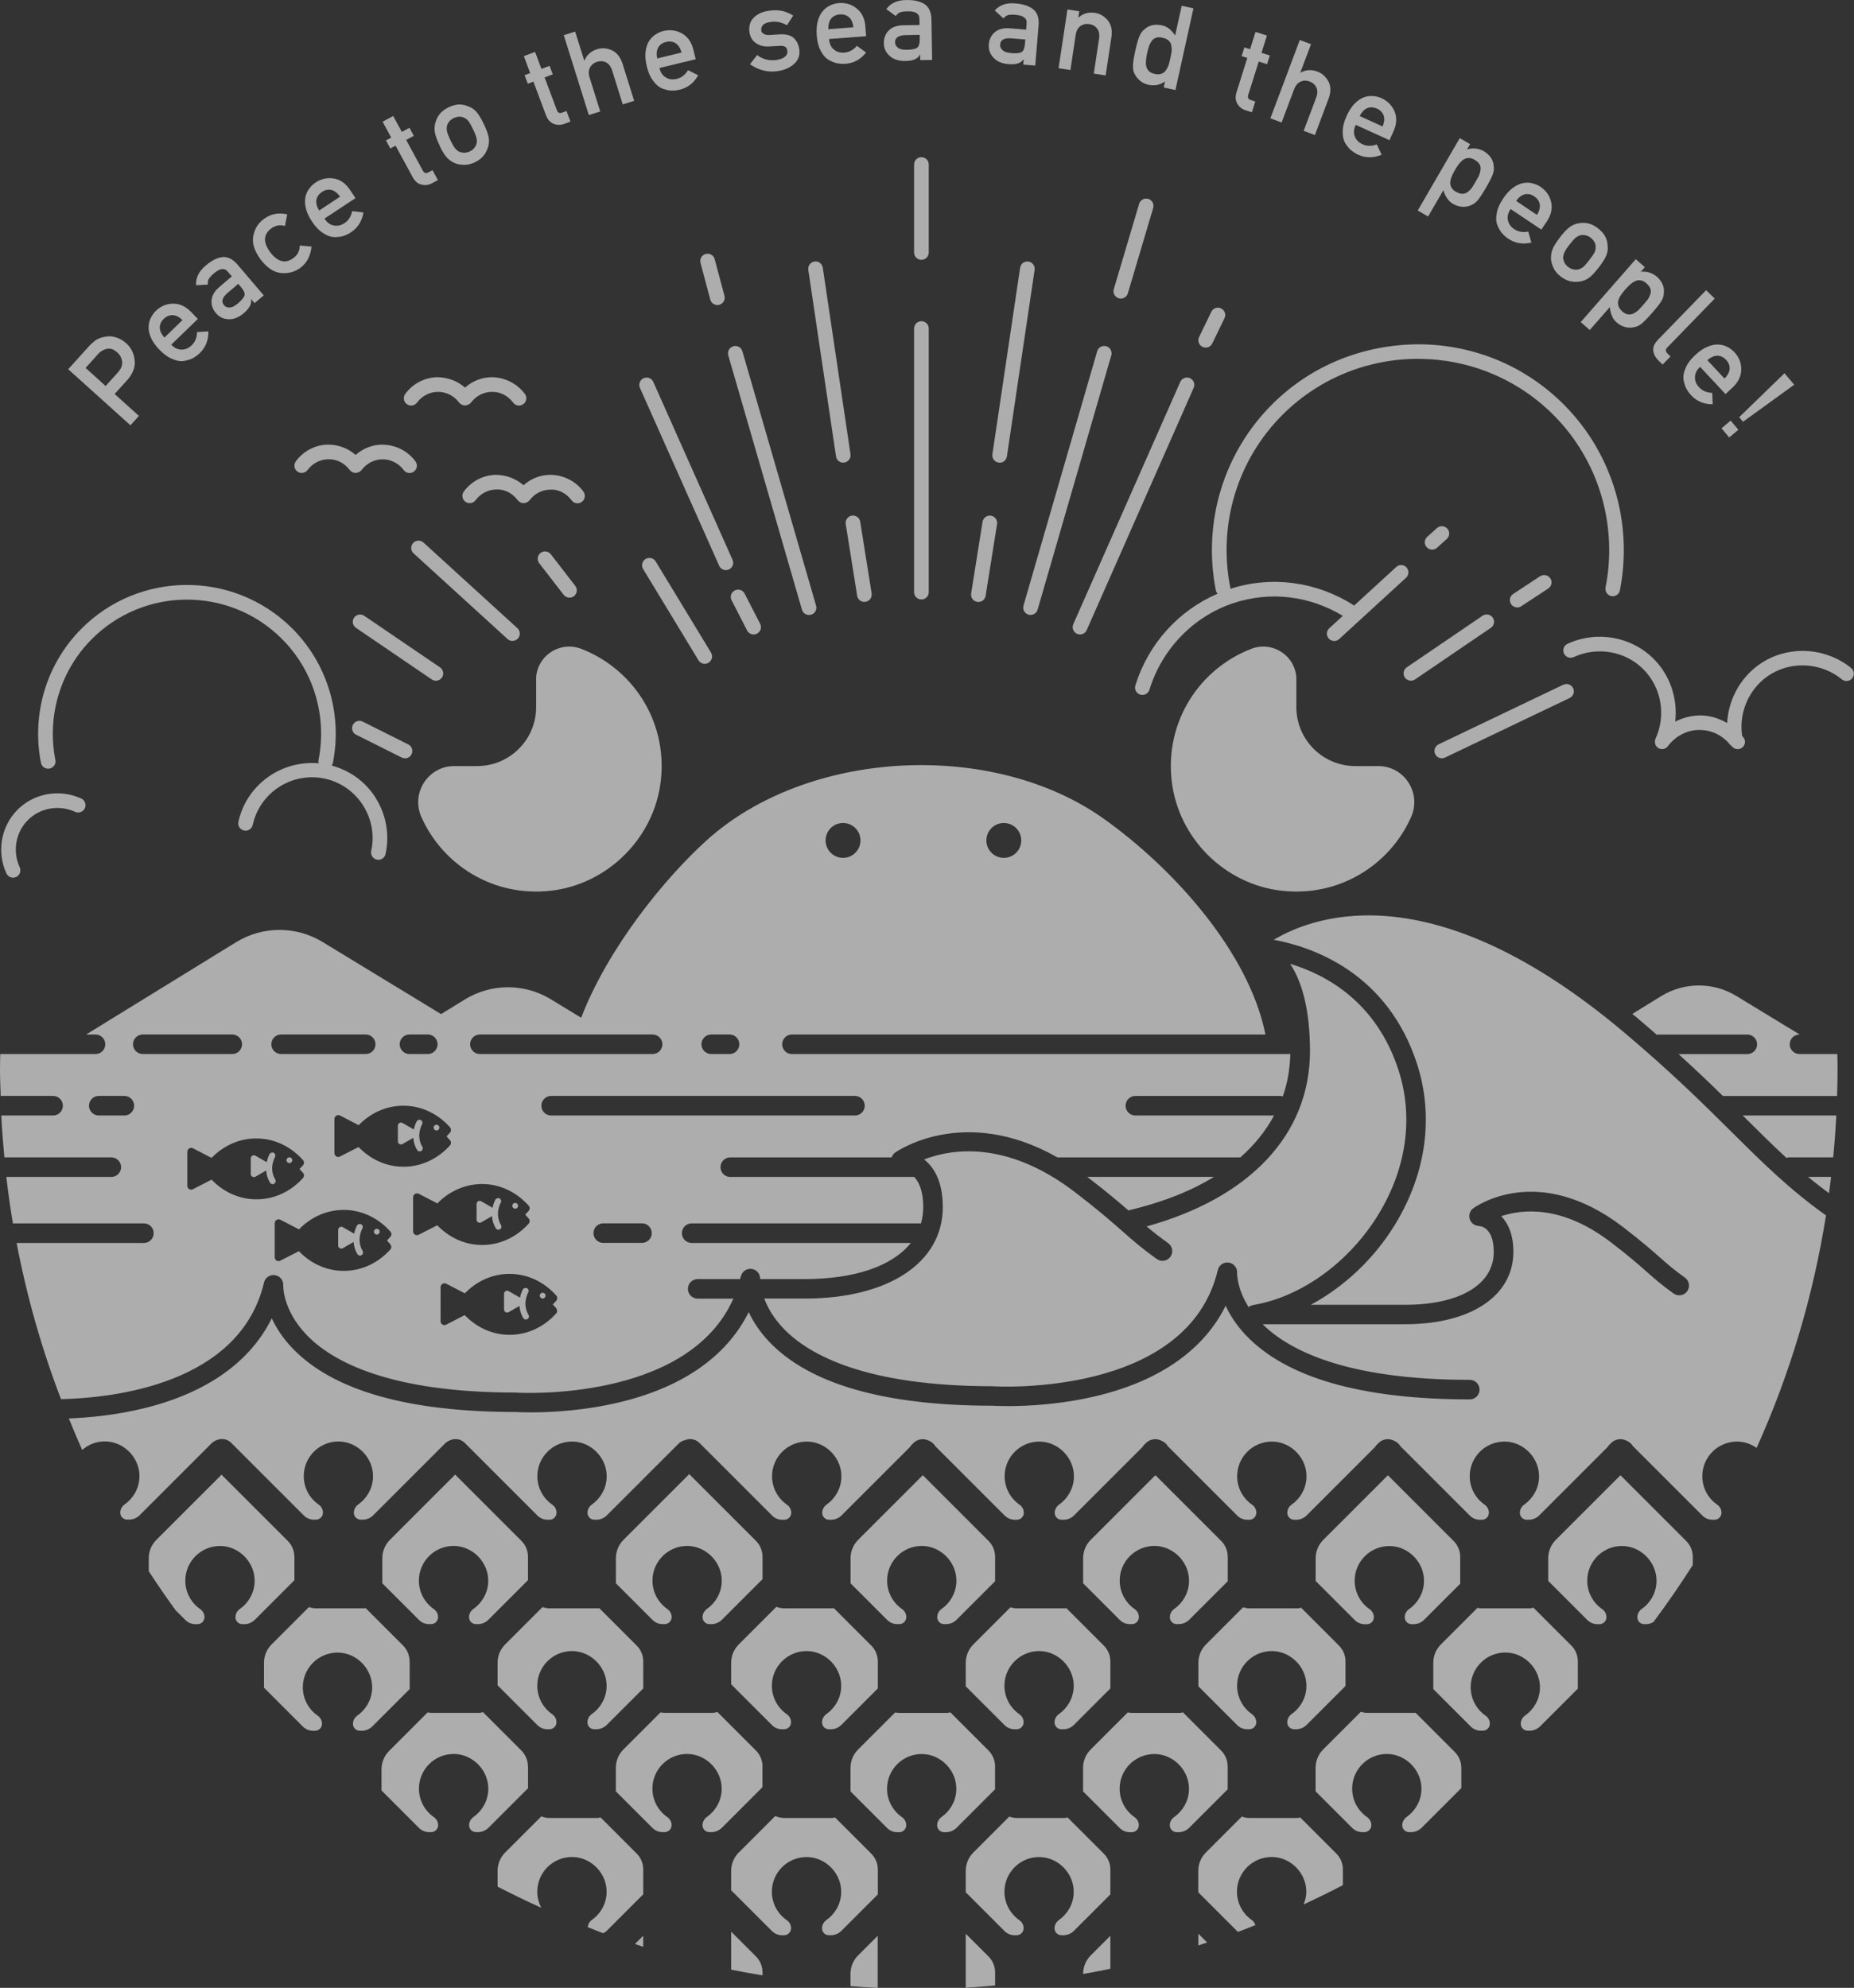 <?xml version="1.0" encoding="UTF-8"?><svg id="_レイヤー_2" xmlns="http://www.w3.org/2000/svg" viewBox="0 0 295.66 317.04"><rect x="0" y="0" width="295.66" height="317.04" fill="#333333" stroke="none"/><defs><style>.cls-1{opacity:.6;}.cls-2{fill:#fff;stroke-width:0px;}</style></defs><g id="object"><g class="cls-1"><path class="cls-2" d="M85.5,108.41v4.36c0,5.2-4.21,9.41-9.41,9.41h-3.65c-4.18,0-6.94,4.31-5.24,8.13,3.4,7.65,11.46,12.77,20.58,11.76s16.6-8.44,17.61-17.62c1.05-9.49-4.54-17.83-12.71-20.97-3.46-1.33-7.19,1.21-7.19,4.92Z"/><path class="cls-2" d="M206.73,108.41v4.36c0,5.2,4.21,9.41,9.41,9.41h3.65c4.18,0,6.94,4.31,5.24,8.13-3.4,7.65-11.46,12.77-20.58,11.76-9.18-1.01-16.6-8.44-17.61-17.62-1.05-9.49,4.54-17.83,12.71-20.97,3.46-1.33,7.19,1.21,7.19,4.92Z"/><path class="cls-2" d="M184.25,235.28l-10.31,10.31c-.78.78-1.21,1.83-1.21,2.93v4l5.84,5.84c.43.43,1,.67,1.61.67h.32c.62,0,1.12-.5,1.12-1.12,0-.51-.26-.99-.68-1.28-1.44-1-2.38-2.66-2.38-4.54,0-3.08,2.52-5.57,5.62-5.53,3.09.05,5.62,2.78,5.43,5.86-.1,1.73-1.01,3.24-2.34,4.18-.44.31-.71.79-.71,1.33,0,.61.49,1.1,1.1,1.1h.31c.62,0,1.22-.25,1.67-.69l6.15-6.15v-3.89c0-.96-.38-1.88-1.06-2.55l-10.47-10.47Z"/><path class="cls-2" d="M169.83,256.51h-7.69c-.35,0-.68-.07-1-.16l-5.92,5.92c-.78.78-1.21,1.83-1.21,2.93v3.75l6.18,6.18c.43.43,1,.67,1.61.67h.32c.62,0,1.12-.5,1.12-1.12,0-.51-.26-.99-.68-1.28-1.44-1-2.38-2.66-2.38-4.54,0-3.08,2.52-5.57,5.61-5.53,3.09.05,5.62,2.78,5.43,5.86-.1,1.73-1.01,3.24-2.34,4.18-.44.31-.71.79-.71,1.33,0,.61.49,1.1,1.1,1.1h.31c.62,0,1.22-.25,1.67-.69l5.82-5.82v-4.3c0-.96-.38-1.88-1.06-2.55l-5.96-5.96c-.08,0-.14.04-.22.04Z"/><path class="cls-2" d="M224.73,256.61c-.44.31-.71.79-.71,1.33,0,.61.49,1.1,1.1,1.1h.31c.62,0,1.22-.25,1.67-.69l5.76-5.76v-4.28c0-.96-.38-1.88-1.06-2.55l-10.47-10.47-10.31,10.31c-.78.78-1.21,1.83-1.21,2.93v3.62l6.23,6.23c.43.43,1,.67,1.61.67h.32c.62,0,1.12-.5,1.12-1.12,0-.51-.26-.99-.68-1.28-1.44-1-2.38-2.66-2.38-4.54,0-3.08,2.52-5.57,5.62-5.53,3.09.05,5.62,2.78,5.43,5.86-.1,1.73-1.01,3.24-2.34,4.18Z"/><path class="cls-2" d="M206.92,256.51h-7.69c-.35,0-.68-.07-.99-.16l-5.92,5.92c-.78.78-1.21,1.83-1.21,2.93v3.75l6.18,6.18c.43.43,1,.67,1.61.67h.32c.62,0,1.12-.5,1.12-1.12,0-.51-.26-.99-.68-1.28-1.44-1-2.38-2.66-2.38-4.54,0-3.08,2.52-5.57,5.62-5.53,3.09.05,5.62,2.78,5.43,5.86-.1,1.73-1.01,3.24-2.34,4.18-.44.31-.71.79-.71,1.33,0,.61.49,1.1,1.1,1.1h.31c.62,0,1.22-.25,1.67-.69l6.21-6.21v-3.91c0-.96-.38-1.88-1.06-2.55l-6.03-6.03c-.18.04-.35.11-.54.11Z"/><path class="cls-2" d="M95.33,256.51h-7.69c-.39,0-.77-.08-1.12-.2l-5.96,5.96c-.78.78-1.21,1.83-1.21,2.93v3.59l6.34,6.34c.43.43,1,.67,1.61.67h.32c.62,0,1.12-.5,1.12-1.12,0-.51-.26-.99-.68-1.28-1.44-1-2.38-2.66-2.38-4.54,0-3.08,2.52-5.57,5.62-5.53,3.09.05,5.62,2.78,5.43,5.86-.1,1.73-1.01,3.24-2.34,4.18-.44.31-.71.79-.71,1.33,0,.61.49,1.1,1.1,1.1h.31c.62,0,1.22-.25,1.67-.69l5.82-5.82v-4.3c0-.96-.38-1.88-1.06-2.55l-5.96-5.96c-.08,0-.14.04-.22.04Z"/><path class="cls-2" d="M72.58,235.19l-10.4,10.4c-.78.78-1.21,1.83-1.21,2.93v4l5.84,5.84c.43.43,1,.67,1.61.67h.32c.62,0,1.12-.5,1.12-1.12,0-.51-.26-.99-.68-1.28-1.44-1-2.38-2.66-2.38-4.54,0-3.08,2.52-5.57,5.62-5.53,3.09.05,5.62,2.78,5.43,5.86-.1,1.73-1.01,3.24-2.34,4.18-.44.31-.71.79-.71,1.33,0,.61.49,1.1,1.1,1.1h.31c.62,0,1.22-.25,1.67-.69l6.32-6.32v-3.73c0-.96-.38-1.88-1.06-2.55l-10.55-10.55Z"/><path class="cls-2" d="M132.74,256.51h-7.69c-.44,0-.86-.09-1.24-.24l-6,6c-.78.78-1.21,1.83-1.21,2.93v3.43l6.5,6.5c.43.43,1,.67,1.61.67h.32c.62,0,1.12-.5,1.12-1.12,0-.51-.26-.99-.68-1.28-1.44-1-2.38-2.66-2.38-4.54,0-3.08,2.52-5.57,5.62-5.53,3.09.05,5.62,2.78,5.43,5.86-.1,1.73-1.01,3.24-2.34,4.18-.44.31-.71.79-.71,1.33,0,.61.49,1.1,1.1,1.1h.31c.62,0,1.22-.25,1.67-.69l5.82-5.82v-4.3c0-.96-.38-1.88-1.06-2.55l-5.96-5.96c-.08,0-.14.04-.22.04Z"/><path class="cls-2" d="M147.16,235.28l-10.31,10.31c-.78.78-1.21,1.83-1.21,2.93v4l5.84,5.84c.43.43,1,.67,1.61.67h.32c.62,0,1.12-.5,1.12-1.12,0-.51-.26-.99-.68-1.28-1.44-1-2.38-2.66-2.38-4.54,0-3.08,2.52-5.57,5.61-5.53,3.09.05,5.62,2.78,5.43,5.86-.1,1.73-1.01,3.24-2.34,4.18-.44.31-.71.79-.71,1.33,0,.61.49,1.1,1.1,1.1h.31c.63,0,1.22-.25,1.67-.69l6.15-6.15v-3.89c0-.96-.38-1.88-1.06-2.55l-10.47-10.47Z"/><path class="cls-2" d="M109.91,235.11l-10.48,10.48c-.78.78-1.21,1.83-1.21,2.93v4l5.84,5.84c.43.43,1,.67,1.61.67h.32c.62,0,1.12-.5,1.12-1.12,0-.51-.26-.99-.68-1.28-1.44-1-2.38-2.66-2.38-4.54,0-3.08,2.52-5.57,5.61-5.53,3.09.05,5.62,2.78,5.43,5.86-.1,1.73-1.01,3.24-2.34,4.18-.44.31-.71.79-.71,1.33,0,.61.49,1.1,1.1,1.1h.31c.62,0,1.22-.25,1.67-.69l6.48-6.48v-3.57c0-.96-.38-1.88-1.06-2.55l-10.63-10.63Z"/><path class="cls-2" d="M128.32,207.1h-6.44c.51,1.38,1.42,3.07,3.1,4.82,4.03,4.18,13.09,9.17,33.35,9.17.02,0,.03.01.05.01.02,0,.03,0,.05,0,.31.03,30.93,1.82,35.78-18.55.19-.79.94-1.3,1.74-1.18.8.12,1.38.82,1.33,1.63,0,.12-.03,2.51,1.84,5.47,0,0,0,0,0,0,.08-.06.15-.11.24-.16.09-.05.19-.08.3-.11.06-.02.11-.05.17-.06,7.69-1.28,15.37-6.85,20.03-14.52,4.46-7.34,5.58-15.49,3.16-22.95-3.52-10.85-11.48-15.2-17.28-16.95,1.66,2.5,3,6.48,3.15,12.73,0,.04.02.08.02.12,0,.03-.02.06-.02.1,0,.31.02.6.02.92,0,13.49-9.77,23.51-26.06,28.01.97.82,2,1.64,3.44,2.67.7.5.86,1.47.36,2.17-.5.7-1.47.86-2.17.36-2.47-1.76-3.87-3-5.5-4.44-1.71-1.51-3.66-3.23-7.47-6.16-11.03-8.47-19.88-6.93-24.14-5.28,1.54,1.21,2.98,3.44,2.98,7.6,0,8.86-8.65,14.59-22.04,14.59Z"/><path class="cls-2" d="M293,168.11h-6.03c-.86,0-1.56-.7-1.56-1.56s.7-1.56,1.56-1.56h.02l-10.09-6.14c-3.69-2.25-8.33-2.23-12,.03l-4.59,2.83c.21.18.42.33.64.52,1.15.97,2.23,1.9,3.27,2.81.06,0,.12-.04.19-.04h14.24c.86,0,1.56.7,1.56,1.56s-.7,1.56-1.56,1.56h-10.97c2.66,2.41,4.98,4.62,7.08,6.68h18.2c.04-1.36.08-2.73.08-4.1,0-.86-.02-1.72-.04-2.58Z"/><path class="cls-2" d="M65.32,264.98c0-.96-.38-1.88-1.06-2.55l-5.96-5.96c-.08,0-.14.04-.22.04h-7.69c-.39,0-.77-.08-1.12-.2l-5.96,5.96c-.78.78-1.21,1.83-1.21,2.93v3.97l6.2,6.2c.43.43,1,.67,1.61.67h.32c.62,0,1.12-.5,1.12-1.12,0-.51-.26-.99-.68-1.28-1.44-1-2.38-2.66-2.38-4.54,0-3.08,2.52-5.57,5.62-5.53,3.09.05,5.62,2.78,5.43,5.86-.1,1.73-1.01,3.24-2.34,4.18-.44.31-.71.79-.71,1.33,0,.61.49,1.1,1.1,1.1h.31c.62,0,1.22-.25,1.67-.69l5.96-5.96v-4.41Z"/><path class="cls-2" d="M291.67,190.31c.12-.87.24-1.74.34-2.61h-3.67c1.05.88,2.17,1.74,3.33,2.61Z"/><path class="cls-2" d="M278.39,178.38c2.29,2.28,4.37,4.33,6.49,6.29.13-.04.26-.08.4-.08h7.06c.22-2.21.38-4.44.5-6.68h-14.92c.16.16.32.32.47.47Z"/><path class="cls-2" d="M46.94,248.3c0-.96-.38-1.88-1.06-2.55l-10.55-10.55-10.4,10.4c-.78.78-1.21,1.83-1.21,2.93v2.06c1.38,2.12,2.81,4.2,4.29,6.23l1.55,1.55c.43.43,1,.67,1.61.67h.32c.62,0,1.12-.5,1.12-1.12,0-.51-.26-.99-.68-1.28-1.44-1-2.38-2.66-2.38-4.54,0-3.08,2.52-5.57,5.62-5.53,3.09.05,5.62,2.78,5.43,5.86-.1,1.73-1.01,3.24-2.34,4.18-.44.31-.71.79-.71,1.33,0,.61.49,1.1,1.1,1.1h.31c.62,0,1.22-.25,1.67-.69l6.32-6.32v-3.73Z"/><path class="cls-2" d="M42.1,204.55c.19-.79.94-1.29,1.74-1.18.8.12,1.38.82,1.33,1.63,0,.15-.1,3.93,3.75,7.93,4.03,4.18,13.09,9.17,33.35,9.17.02,0,.03.01.05.01.02,0,.03,0,.05,0,.3.02,27.23,1.6,34.58-14.99h-5.69c-.86,0-1.56-.7-1.56-1.56s.7-1.56,1.56-1.56h6.76c.04-.15.09-.29.13-.44.19-.79.94-1.3,1.74-1.18.8.12,1.37.82,1.33,1.62h7.09c8.08,0,14.04-2.11,16.94-5.76h-34.95c-.86,0-1.56-.7-1.56-1.56s.7-1.56,1.56-1.56h36.57c.23-.82.36-1.69.36-2.6,0-2.59-.68-4-1.44-4.81h-29.33c-.86,0-1.56-.7-1.56-1.56s.7-1.56,1.56-1.56h25.73c.1-.3.29-.57.56-.77.12-.08,10.9-7.73,25.88.77h29.17c2.26-1.98,4.05-4.23,5.38-6.68h-22.12c-.86,0-1.56-.7-1.56-1.56s.7-1.56,1.56-1.56h23.16c.12,0,.23.04.35.07.75-2.11,1.14-4.37,1.2-6.75h-79.48c-.86,0-1.56-.7-1.56-1.56s.7-1.56,1.56-1.56h75.51c-2.6-13.01-14.51-26.39-25.77-34.4-17.74-12.63-47.2-11.12-63.3,3.4-6.72,6.06-15.75,17.16-20.05,28.33l-4.84-2.95c-4.21-2.56-9.5-2.55-13.7.03l-3.8,2.34-18.89-11.5c-4.24-2.58-9.57-2.57-13.8.03l-23.91,14.72h1.49c.86,0,1.56.7,1.56,1.56s-.7,1.56-1.56,1.56H.04c-.02.86-.04,1.71-.04,2.58,0,1.38.07,2.73.11,4.1h8.36c.86,0,1.56.7,1.56,1.56s-.7,1.56-1.56,1.56H.2c.11,2.24.29,4.46.5,6.68h17.05c.86,0,1.56.7,1.56,1.56s-.7,1.56-1.56,1.56H1.01c.29,2.49.63,4.96,1.05,7.41h20.89c.86,0,1.56.7,1.56,1.56s-.7,1.56-1.56,1.56H2.65c1.64,8.59,4.01,16.92,7.08,24.91,8.17-.18,28.49-2.31,32.37-18.58ZM160.08,131.26c1.53,0,2.78,1.24,2.78,2.78s-1.24,2.78-2.78,2.78-2.78-1.24-2.78-2.78,1.24-2.78,2.78-2.78ZM134.44,131.26c1.53,0,2.78,1.24,2.78,2.78s-1.24,2.78-2.78,2.78-2.78-1.24-2.78-2.78,1.24-2.78,2.78-2.78ZM62.24,198.46c.21.24.21.6,0,.83-1.99,2.2-4.62,3.4-7.41,3.4h-.03c-2.67,0-5.19-1.12-7.14-3.14l-2.96,1.52c-.19.1-.42.09-.6-.02-.18-.11-.29-.31-.29-.53v-5.43c0-.22.12-.42.3-.53.18-.11.41-.12.61-.02l2.96,1.53c1.95-2,4.46-3.1,7.12-3.1h.03c2.8,0,5.44,1.23,7.43,3.45.21.24.21.6,0,.83l-.55.6.55.6ZM88.69,208.66c.21.24.21.6,0,.83-1.99,2.2-4.62,3.4-7.41,3.4h-.03c-2.67,0-5.19-1.12-7.14-3.14l-2.96,1.52c-.19.1-.42.09-.6-.02-.18-.11-.29-.31-.29-.53v-5.43c0-.22.12-.42.3-.53.18-.11.41-.12.61-.02l2.96,1.53c1.95-2,4.46-3.1,7.12-3.1h.03c2.8,0,5.44,1.23,7.43,3.45.21.24.21.6,0,.83l-.55.6.55.6ZM102.38,198.23h-6.18c-.86,0-1.56-.7-1.56-1.56s.7-1.56,1.56-1.56h6.18c.86,0,1.56.7,1.56,1.56s-.7,1.56-1.56,1.56ZM113.42,164.99h2.92c.86,0,1.56.7,1.56,1.56s-.7,1.56-1.56,1.56h-2.92c-.86,0-1.56-.7-1.56-1.56s.7-1.56,1.56-1.56ZM136.34,174.79c.86,0,1.56.7,1.56,1.56s-.7,1.56-1.56,1.56h-48.45c-.86,0-1.56-.7-1.56-1.56s.7-1.56,1.56-1.56h48.45ZM76.53,164.99h27.54c.86,0,1.56.7,1.56,1.56s-.7,1.56-1.56,1.56h-27.54c-.86,0-1.56-.7-1.56-1.56s.7-1.56,1.56-1.56ZM76.88,188.84c2.8,0,5.44,1.23,7.43,3.45.21.24.21.6,0,.83l-.55.6.55.61c.21.23.21.59,0,.83-1.99,2.2-4.62,3.4-7.41,3.4h-.03c-2.67,0-5.19-1.12-7.14-3.14l-2.96,1.51c-.19.1-.42.09-.6-.02-.18-.11-.3-.31-.29-.53v-5.43c0-.22.12-.42.3-.53.18-.11.41-.12.61-.02l2.96,1.53c1.96-2.01,4.45-3.07,7.15-3.1ZM71.76,179.81c.21.24.21.6,0,.83l-.55.6.55.61c.21.23.21.59,0,.83-1.99,2.2-4.62,3.4-7.41,3.4h-.03c-2.67,0-5.19-1.12-7.14-3.14l-2.96,1.51c-.19.1-.42.09-.6-.02-.18-.11-.29-.31-.29-.53v-5.43c0-.22.12-.42.3-.53.19-.11.42-.12.61-.02l2.96,1.53c1.95-2,4.46-3.1,7.12-3.1h.03c2.8,0,5.44,1.23,7.43,3.45ZM65.3,164.99h2.92c.86,0,1.56.7,1.56,1.56s-.7,1.56-1.56,1.56h-2.92c-.86,0-1.56-.7-1.56-1.56s.7-1.56,1.56-1.56ZM44.83,164.99h13.49c.86,0,1.56.7,1.56,1.56s-.7,1.56-1.56,1.56h-13.49c-.86,0-1.56-.7-1.56-1.56s.7-1.56,1.56-1.56ZM19.83,177.91h-4.08c-.86,0-1.56-.7-1.56-1.56s.7-1.56,1.56-1.56h4.08c.86,0,1.56.7,1.56,1.56s-.7,1.56-1.56,1.56ZM22.77,168.11c-.86,0-1.56-.7-1.56-1.56s.7-1.56,1.56-1.56h14.27c.86,0,1.56.7,1.56,1.56s-.7,1.56-1.56,1.56h-14.27ZM30.76,189.67c-.19.1-.42.09-.6-.02-.18-.11-.29-.31-.29-.53v-5.43c0-.22.12-.42.3-.53.18-.11.41-.12.61-.02l2.96,1.53c1.95-2,4.46-3.1,7.12-3.1h.03c2.8,0,5.44,1.23,7.43,3.45.21.24.21.6,0,.83l-.55.6.55.6c.21.24.21.6,0,.83-1.99,2.2-4.62,3.4-7.41,3.4h-.03c-2.67,0-5.19-1.12-7.14-3.14l-2.96,1.52Z"/><path class="cls-2" d="M193.62,187.7h-20.24s.02.02.03.02c3.1,2.38,5.03,4.02,6.54,5.33,5.26-1.25,9.89-3.03,13.66-5.36Z"/><path class="cls-2" d="M172.72,314.8v.03c1.45-.26,2.91-.52,4.35-.83v-5.26l-3.13,3.13c-.78.78-1.21,1.83-1.21,2.93Z"/><path class="cls-2" d="M191.1,310.28c.47-.15.93-.32,1.4-.47l-1.4-1.4v1.88Z"/><path class="cls-2" d="M276.19,180.59c-4.48-4.45-9.56-9.5-17.25-15.98-29.95-25.22-48.83-18.87-55.81-14.73,6.31,1.18,18.15,5.31,22.85,19.81,2.7,8.34,1.47,17.41-3.46,25.53-3.35,5.52-8.16,10.01-13.48,12.88h15.05c8.71,0,14.12-3.23,14.12-8.42,0-3.84-1.99-4.13-2.39-4.15-.66-.03-1.25-.47-1.44-1.1s.02-1.32.55-1.71c.42-.31,10.36-7.41,23.92,3,2.99,2.3,4.58,3.7,5.86,4.83,1.23,1.09,2.21,1.95,3.99,3.22.7.5.86,1.47.36,2.17-.5.7-1.47.86-2.17.36-1.91-1.36-2.99-2.32-4.24-3.42-1.31-1.16-2.79-2.47-5.7-4.7-7.85-6.03-14.19-5.34-17.55-4.21,1.09,1.11,1.94,2.9,1.94,5.69,0,7.01-6.77,11.54-17.24,11.54h-22.75c4.17,4.12,13.26,8.87,33.04,8.87.86,0,1.56.7,1.56,1.56s-.7,1.56-1.56,1.56c-17.25,0-29.27-3.45-35.71-10.24-1.54-1.63-2.56-3.25-3.22-4.7-3.42,6.9-10.23,11.78-20,14.25-5.98,1.51-11.6,1.76-14.71,1.76-1.44,0-2.33-.05-2.49-.06-17.21-.01-29.2-3.45-35.63-10.24-1.54-1.63-2.56-3.25-3.23-4.7-3.42,6.9-10.23,11.78-20,14.24-5.98,1.51-11.6,1.76-14.71,1.76-1.44,0-2.33-.05-2.49-.06-17.21-.01-29.2-3.45-35.63-10.24-1.54-1.63-2.56-3.25-3.23-4.7-3.42,6.9-10.23,11.78-20,14.25-4.69,1.19-9.15,1.59-12.36,1.72.69,1.68,1.38,3.37,2.13,5.02.99-.86,2.27-1.38,3.69-1.36,3.09.05,5.62,2.78,5.43,5.86-.1,1.73-1.01,3.24-2.34,4.18-.44.31-.71.79-.71,1.33,0,.61.49,1.1,1.1,1.1h.31c.62,0,1.22-.25,1.67-.69l11.47-11.47c.23-.23.5-.39.79-.5.78-.35,1.71-.22,2.35.42l11.58,11.58c.43.43,1,.67,1.61.67h.32c.62,0,1.12-.5,1.12-1.12,0-.51-.26-.99-.68-1.28-1.44-1-2.38-2.66-2.38-4.54,0-3.08,2.52-5.57,5.61-5.53,3.09.05,5.62,2.78,5.43,5.86-.1,1.73-1.01,3.24-2.34,4.18-.44.31-.71.79-.71,1.33,0,.61.49,1.1,1.1,1.1h.31c.62,0,1.22-.25,1.67-.69l11.47-11.47c.23-.23.5-.39.79-.5.78-.35,1.71-.22,2.35.42l11.58,11.58c.43.43,1,.67,1.61.67h.32c.62,0,1.12-.5,1.12-1.12,0-.51-.26-.99-.68-1.28-1.44-1-2.38-2.66-2.38-4.54,0-3.08,2.52-5.57,5.62-5.53,3.09.05,5.62,2.78,5.43,5.86-.1,1.73-1.01,3.24-2.34,4.18-.44.31-.71.79-.71,1.33,0,.61.49,1.1,1.1,1.1h.31c.62,0,1.22-.25,1.67-.69l11.47-11.47c.29-.29.65-.45,1.02-.54.76-.31,1.67-.16,2.29.46l11.58,11.58c.43.43,1,.67,1.61.67h.32c.62,0,1.12-.5,1.12-1.12,0-.51-.26-.99-.68-1.28-1.44-1-2.38-2.66-2.38-4.54,0-3.08,2.52-5.57,5.62-5.53,3.09.05,5.62,2.78,5.43,5.86-.1,1.73-1.01,3.24-2.34,4.18-.44.31-.71.79-.71,1.33,0,.61.49,1.1,1.1,1.1h.31c.62,0,1.22-.25,1.67-.69l10.92-10.92c.06-.08.09-.17.16-.24l.39-.39c.64-.64,1.58-.77,2.35-.42.29.11.56.27.79.5l.16.16c.07.07.1.17.16.24l11.09,11.09c.43.43,1,.67,1.61.67h.32c.62,0,1.12-.5,1.12-1.12,0-.51-.26-.99-.68-1.28-1.44-1-2.38-2.66-2.38-4.54,0-3.08,2.52-5.57,5.61-5.53,3.09.05,5.62,2.78,5.43,5.86-.1,1.73-1.01,3.24-2.34,4.18-.44.31-.71.79-.71,1.33,0,.61.49,1.1,1.1,1.1h.31c.62,0,1.22-.25,1.67-.69l10.92-10.92c.06-.08.09-.17.16-.24l.39-.39c.64-.64,1.58-.77,2.35-.42.29.11.56.27.79.5l.16.16c.07.07.1.17.16.24l11.09,11.09c.43.43,1,.67,1.61.67h.32c.62,0,1.12-.5,1.12-1.12,0-.51-.26-.99-.68-1.28-1.44-1-2.38-2.66-2.38-4.54,0-3.08,2.52-5.57,5.62-5.53,3.09.05,5.62,2.78,5.43,5.86-.1,1.73-1.01,3.24-2.34,4.18-.44.31-.71.79-.71,1.33,0,.61.49,1.1,1.1,1.1h.31c.62,0,1.22-.25,1.67-.69l10.92-10.92c.06-.08.09-.17.16-.24l.39-.39c.64-.64,1.58-.77,2.35-.42.29.11.56.27.79.5l.16.16c.07.07.1.17.16.24l11.09,11.09c.43.43,1,.67,1.61.67h.32c.62,0,1.12-.5,1.12-1.12,0-.51-.26-.99-.68-1.28-1.44-1-2.38-2.66-2.38-4.54,0-3.08,2.52-5.57,5.62-5.53,3.09.05,5.62,2.78,5.43,5.86-.1,1.73-1.01,3.24-2.34,4.18-.44.31-.71.79-.71,1.33,0,.61.49,1.1,1.1,1.1h.31c.62,0,1.22-.25,1.67-.69l10.92-10.92c.06-.08.09-.17.16-.24l.39-.39c.64-.64,1.58-.77,2.35-.42.29.11.56.27.79.5l.16.16c.07.07.1.17.16.24l11.09,11.09c.43.43,1,.67,1.61.67h.32c.62,0,1.12-.5,1.12-1.12,0-.51-.26-.99-.68-1.28-1.44-1-2.38-2.66-2.38-4.54,0-3.08,2.52-5.57,5.62-5.53,1.12.02,2.17.4,3.04,1.01,5.25-11.63,9-24.08,11.07-37.09-.02-.01-.04-.01-.05-.02-5.84-4.17-10.05-8.35-14.92-13.19Z"/><path class="cls-2" d="M170.26,289.86c-.14.02-.28.09-.43.09h-7.69c-.42,0-.82-.09-1.19-.22l-5.73,5.73c-.78.78-1.21,1.83-1.21,2.93v3.41l6.18,6.18c.43.43,1,.67,1.61.67h.32c.62,0,1.12-.5,1.12-1.12,0-.51-.26-.99-.68-1.28-1.44-1-2.38-2.66-2.38-4.54,0-3.08,2.52-5.57,5.61-5.53,3.09.05,5.62,2.78,5.43,5.86-.1,1.73-1.01,3.24-2.34,4.18-.44.31-.71.79-.71,1.33,0,.61.49,1.1,1.1,1.1h.31c.62,0,1.22-.25,1.67-.69l5.82-5.82v-3.96c0-.96-.38-1.88-1.06-2.55l-5.75-5.75Z"/><path class="cls-2" d="M258.42,235.28l-10.31,10.31c-.78.78-1.21,1.83-1.21,2.93v3.62l6.23,6.23c.43.43,1,.67,1.61.67h.32c.62,0,1.12-.5,1.12-1.12,0-.51-.26-.99-.68-1.28-1.44-1-2.38-2.66-2.38-4.54,0-3.08,2.52-5.57,5.61-5.53,3.09.05,5.62,2.78,5.43,5.86-.1,1.73-1.01,3.24-2.34,4.18-.44.31-.71.79-.71,1.33,0,.61.49,1.1,1.1,1.1h.31c.42,0,.81-.15,1.16-.35,2.21-2.94,4.28-5.98,6.27-9.08v-1.3c0-.96-.38-1.88-1.06-2.55l-10.47-10.47Z"/><path class="cls-2" d="M195.78,281.74c0-.96-.38-1.88-1.06-2.56l-6.08-6.08c-.14.02-.27.09-.43.09h-7.69c-.23,0-.46-.02-.68-.07l-5.91,5.91c-.78.78-1.21,1.83-1.21,2.93v3.75l5.84,5.84c.43.43,1,.67,1.61.67h.32c.62,0,1.12-.5,1.12-1.12,0-.51-.26-.99-.68-1.28-1.44-1-2.38-2.66-2.38-4.54,0-3.08,2.52-5.57,5.62-5.53,3.09.05,5.62,2.78,5.43,5.86-.1,1.73-1.01,3.24-2.34,4.18-.44.31-.71.79-.71,1.33,0,.61.49,1.1,1.1,1.1h.31c.62,0,1.22-.25,1.67-.69l6.15-6.15v-3.64Z"/><path class="cls-2" d="M244.54,256.4c-.18.04-.35.11-.54.11h-7.69c-.24,0-.47-.02-.7-.07l-5.83,5.83c-.78.78-1.21,1.83-1.21,2.93v4.19l5.97,5.97c.43.43,1,.67,1.61.67h.32c.62,0,1.12-.5,1.12-1.12,0-.51-.26-.99-.68-1.28-1.44-1-2.38-2.66-2.38-4.54,0-3.08,2.52-5.57,5.61-5.53,3.09.05,5.62,2.78,5.43,5.86-.1,1.73-1.01,3.24-2.34,4.18-.44.31-.71.79-.71,1.33,0,.61.49,1.1,1.1,1.1h.31c.62,0,1.22-.25,1.67-.69l6.02-6.02v-4.34c0-.96-.38-1.88-1.06-2.55l-6.03-6.03Z"/><path class="cls-2" d="M207.34,289.86c-.14.02-.28.09-.43.09h-7.69c-.42,0-.82-.09-1.19-.22l-5.73,5.73c-.78.78-1.21,1.83-1.21,2.93v3.41l6.18,6.18c.06.06.13.08.19.13.92-.34,1.82-.72,2.74-1.08-.11-.31-.28-.6-.56-.79-1.44-1-2.38-2.66-2.38-4.54,0-3.08,2.52-5.57,5.62-5.53,3.09.05,5.62,2.78,5.43,5.86-.04.61-.2,1.17-.42,1.71,2.12-.98,4.2-2,6.26-3.08v-2.5c0-.96-.38-1.88-1.06-2.55l-5.75-5.75Z"/><path class="cls-2" d="M84.19,281.74c0-.96-.38-1.88-1.06-2.56l-6.11-6.11c-.19.04-.36.11-.56.11h-7.69c-.2,0-.39-.03-.58-.06l-6.14,6.14c-.78.78-1.21,1.83-1.21,2.93v3.37l5.98,5.98c.43.43,1,.67,1.61.67h.32c.62,0,1.12-.5,1.12-1.12,0-.51-.26-.99-.68-1.28-1.44-1-2.38-2.66-2.38-4.54,0-3.08,2.52-5.57,5.62-5.53,3.09.05,5.62,2.78,5.43,5.86-.1,1.73-1.01,3.24-2.34,4.18-.44.31-.71.79-.71,1.33,0,.61.49,1.1,1.1,1.1h.31c.62,0,1.22-.25,1.67-.69l6.32-6.32v-3.47Z"/><path class="cls-2" d="M225.74,273.17s-.04.01-.06.01h-7.69c-.34,0-.66-.06-.98-.16l-6,6c-.78.78-1.21,1.83-1.21,2.93v3.75l5.84,5.84c.43.43,1,.67,1.61.67h.32c.62,0,1.12-.5,1.12-1.12,0-.51-.26-.99-.68-1.28-1.44-1-2.38-2.66-2.38-4.54,0-3.08,2.52-5.57,5.61-5.53,3.09.05,5.62,2.78,5.43,5.86-.1,1.73-1.01,3.24-2.34,4.18-.44.31-.71.79-.71,1.33,0,.61.49,1.1,1.1,1.1h.31c.62,0,1.22-.25,1.67-.69l6.34-6.34v-3.21c0-.96-.38-1.88-1.06-2.56l-6.25-6.25Z"/><path class="cls-2" d="M133.17,289.86c-.15.02-.28.09-.43.09h-7.69c-.51,0-.99-.12-1.42-.31l-5.82,5.82c-.78.78-1.21,1.83-1.21,2.93v3.09l6.5,6.5c.43.43,1,.67,1.61.67h.32c.62,0,1.12-.5,1.12-1.12,0-.51-.26-.99-.68-1.28-1.44-1-2.38-2.66-2.38-4.54,0-3.08,2.52-5.57,5.62-5.53,3.09.05,5.62,2.78,5.43,5.86-.1,1.73-1.01,3.24-2.34,4.18-.44.31-.71.79-.71,1.33,0,.61.49,1.1,1.1,1.1h.31c.62,0,1.22-.25,1.67-.69l5.82-5.82v-3.96c0-.96-.38-1.88-1.06-2.55l-5.75-5.75Z"/><path class="cls-2" d="M116.6,308.08v6.06c1.65.34,3.33.63,5,.91v-.48c0-.96-.38-1.88-1.06-2.55l-3.94-3.94Z"/><path class="cls-2" d="M121.6,281.74c0-.96-.38-1.88-1.06-2.56l-6.14-6.14c-.23.06-.45.14-.7.14h-7.69c-.23,0-.46-.02-.68-.07l-5.91,5.91c-.78.78-1.21,1.83-1.21,2.93v3.75l5.84,5.84c.43.43,1,.67,1.61.67h.32c.62,0,1.12-.5,1.12-1.12,0-.51-.26-.99-.68-1.28-1.44-1-2.38-2.66-2.38-4.54,0-3.08,2.52-5.57,5.61-5.53,3.09.05,5.62,2.78,5.43,5.86-.1,1.73-1.01,3.24-2.34,4.18-.44.31-.71.79-.71,1.33,0,.61.49,1.1,1.1,1.1h.31c.62,0,1.22-.25,1.67-.69l6.48-6.48v-3.31Z"/><path class="cls-2" d="M95.76,289.86c-.15.02-.28.09-.43.09h-7.69c-.46,0-.91-.09-1.31-.26l-5.77,5.77c-.78.78-1.21,1.83-1.21,2.93v2.51c2.29,1.18,4.61,2.31,6.97,3.37-.41-.77-.64-1.64-.64-2.57,0-3.08,2.52-5.57,5.62-5.53,3.09.05,5.62,2.78,5.43,5.86-.1,1.73-1.01,3.24-2.34,4.18-.39.27-.61.69-.67,1.15.82.32,1.63.66,2.46.97.2-.11.41-.22.58-.39l5.82-5.82v-3.96c0-.96-.38-1.88-1.06-2.55l-5.75-5.75Z"/><path class="cls-2" d="M154.01,308.41v8.61c1.57-.08,3.12-.23,4.68-.35v-2.09c0-.96-.38-1.88-1.06-2.55l-3.62-3.62Z"/><path class="cls-2" d="M102.57,310.49v-1.75l-1.31,1.31c.44.14.87.3,1.31.44Z"/><path class="cls-2" d="M135.63,314.8v1.97c1.44.11,2.89.22,4.34.28v-8.31l-3.13,3.13c-.78.78-1.21,1.83-1.21,2.93Z"/><path class="cls-2" d="M158.69,281.74c0-.96-.38-1.88-1.06-2.56l-6.08-6.08c-.14.02-.27.09-.43.09h-7.69c-.23,0-.46-.02-.68-.07l-5.91,5.91c-.78.78-1.21,1.83-1.21,2.93v3.75l5.84,5.84c.43.43,1,.67,1.61.67h.32c.62,0,1.12-.5,1.12-1.12,0-.51-.26-.99-.68-1.28-1.44-1-2.38-2.66-2.38-4.54,0-3.08,2.52-5.57,5.61-5.53,3.09.05,5.62,2.78,5.43,5.86-.1,1.73-1.01,3.24-2.34,4.18-.44.31-.71.79-.71,1.33,0,.61.49,1.1,1.1,1.1h.31c.63,0,1.22-.25,1.67-.69l6.15-6.15v-3.64Z"/><path class="cls-2" d="M84.24,206.14c.13-.23.05-.53-.18-.67-.23-.13-.53-.05-.67.18-.03.04-.31.56-.47,1.31l-1.8-1.04c-.15-.09-.34-.09-.49,0-.15.09-.25.25-.25.42v2.51c0,.18.09.34.25.42.08.04.16.07.25.07s.17-.02.25-.07l1.71-.99c.04.61.2,1.26.6,1.93.09.15.25.24.42.24.09,0,.17-.02.25-.07.23-.14.31-.44.17-.67-1.05-1.77-.08-3.51-.04-3.58Z"/><path class="cls-2" d="M46.15,185.5c.26,0,.46-.21.46-.46s-.21-.46-.46-.46-.46.21-.46.46.21.46.46.46Z"/><path class="cls-2" d="M57.79,195.94c.13-.23.05-.53-.18-.67-.23-.13-.53-.05-.67.18-.03.04-.31.56-.47,1.31l-1.8-1.04c-.15-.09-.34-.09-.49,0-.15.09-.25.25-.25.42v2.51c0,.18.09.34.25.42.08.04.16.07.25.07s.17-.02.25-.07l1.71-.99c.04.61.2,1.26.6,1.93.09.15.25.24.42.24.09,0,.17-.02.25-.07.23-.14.31-.44.17-.67-1.05-1.77-.08-3.51-.04-3.58Z"/><path class="cls-2" d="M86.54,206.18c-.26,0-.46.21-.46.46s.21.46.46.46.46-.21.46-.46-.21-.46-.46-.46Z"/><path class="cls-2" d="M60.09,195.98c-.26,0-.46.21-.46.46s.21.46.46.46.46-.21.46-.46-.21-.46-.46-.46Z"/><path class="cls-2" d="M76.25,194.95c.08.04.16.07.25.07s.17-.02.25-.07l1.71-.99c.04.61.2,1.26.6,1.93.09.15.25.24.42.24.09,0,.17-.02.25-.07.23-.14.31-.44.17-.67-1.05-1.77-.08-3.51-.04-3.58.13-.23.05-.53-.18-.67-.23-.13-.53-.05-.67.18-.03.04-.31.56-.47,1.31l-1.8-1.04c-.15-.09-.34-.09-.49,0-.15.09-.25.25-.25.42v2.51c0,.18.09.34.25.42Z"/><path class="cls-2" d="M69.61,180.3c.26,0,.46-.21.46-.46s-.21-.46-.46-.46-.46.21-.46.46.21.46.46.46Z"/><path class="cls-2" d="M63.7,179.11c-.15.09-.25.25-.25.42v2.51c0,.18.09.34.25.42.08.04.16.07.25.07s.17-.02.25-.07l1.71-.99c.04.61.2,1.26.6,1.93.09.15.25.24.42.24.09,0,.17-.02.25-.07.23-.14.31-.44.17-.67-1.05-1.77-.08-3.51-.04-3.58.13-.23.05-.53-.18-.67-.23-.13-.53-.05-.67.18-.03.04-.31.56-.47,1.31l-1.8-1.04c-.15-.09-.34-.09-.49,0Z"/><path class="cls-2" d="M43.05,188.62c.09.15.25.24.42.24.09,0,.17-.02.25-.07.23-.14.31-.44.17-.67-1.05-1.77-.08-3.51-.04-3.58.13-.23.05-.53-.18-.67-.23-.13-.53-.05-.67.18-.03.04-.31.56-.47,1.31l-1.8-1.04c-.15-.09-.34-.09-.49,0-.15.09-.25.25-.25.42v2.51c0,.18.09.34.25.42.08.04.16.07.25.07s.17-.02.25-.07l1.71-.99c.04.61.2,1.26.6,1.93Z"/><path class="cls-2" d="M82.16,192.77c.26,0,.46-.21.46-.46s-.21-.46-.46-.46-.46.21-.46.46.21.46.46.46Z"/><path class="cls-2" d="M10.88,58.89l3.24-3.59c.35-.39.73-.73,1.12-1.03.42-.28.95-.47,1.58-.57.5-.11,1.05-.08,1.64.1.58.16,1.15.48,1.69.97.74.66,1.17,1.52,1.31,2.58.16,1.1-.22,2.17-1.12,3.21l-2.06,2.28,3.87,3.49-1.35,1.5-9.91-8.93ZM16.85,61.56l2-2.22c.49-.57.7-1.14.62-1.72-.09-.56-.33-1.02-.73-1.38-.33-.3-.66-.5-.98-.59-.31-.07-.61-.06-.91.04-.47.13-.89.41-1.25.82l-1.95,2.17,3.2,2.89Z"/><path class="cls-2" d="M27.31,54.97c.53.55,1.09.81,1.68.79.57,0,1.1-.22,1.58-.69.56-.54.84-1.24.85-2.11l1.81-.11c.02,1.42-.44,2.58-1.39,3.48-.36.35-.76.63-1.21.86-.23.11-.47.19-.72.25-.25.08-.51.13-.78.16-.54.03-1.11-.1-1.73-.38-.62-.25-1.27-.72-1.95-1.42-.65-.67-1.11-1.32-1.37-1.93-.27-.62-.4-1.19-.38-1.71.01-.53.13-1.02.35-1.46.22-.44.49-.82.81-1.13.79-.75,1.7-1.13,2.72-1.14,1.04-.02,2.01.42,2.88,1.31l1.09,1.13-4.26,4.12ZM29.1,51.05c-.53-.51-1.06-.78-1.59-.79-.51,0-.98.19-1.39.59-.41.4-.63.85-.64,1.37,0,.52.25,1.06.74,1.62l2.88-2.79Z"/><path class="cls-2" d="M40.05,47.69l-.03.02c.07.36.02.72-.16,1.08-.18.36-.51.75-1,1.17-.82.68-1.62,1-2.41.95-.81-.02-1.48-.34-2.02-.98-.52-.61-.75-1.28-.69-2.02.05-.75.46-1.46,1.22-2.12l2.01-1.71-.65-.76c-.53-.64-1.29-.53-2.27.34-.36.31-.62.59-.76.84-.14.27-.19.57-.14.89l-1.88.1c-.06-1.19.45-2.24,1.54-3.14.9-.78,1.78-1.23,2.62-1.34.85-.1,1.66.29,2.42,1.16l4.21,4.94-1.46,1.24-.55-.64ZM37.99,45.27l-1.74,1.48c-.83.74-1,1.38-.51,1.94.21.25.5.36.86.35.37.01.8-.19,1.28-.6.62-.51.99-.95,1.11-1.31.1-.35-.09-.79-.55-1.34l-.45-.52Z"/><path class="cls-2" d="M49.67,39.32c-.05.63-.2,1.23-.47,1.81-.26.59-.68,1.11-1.27,1.56-.9.67-1.91.96-3.05.86-1.16-.08-2.26-.8-3.31-2.15-1.02-1.39-1.41-2.66-1.17-3.81.22-1.12.78-2.01,1.69-2.68.6-.43,1.21-.7,1.83-.8.63-.1,1.26-.07,1.89.08l-.37,1.85c-.77-.22-1.48-.1-2.14.36-1.31.96-1.38,2.24-.19,3.85,1.21,1.57,2.46,1.86,3.74.86.64-.49.95-1.14.95-1.95l1.88.16Z"/><path class="cls-2" d="M51.75,34.88c.42.64.92,1,1.51,1.09.56.11,1.12-.02,1.68-.38.65-.43,1.05-1.07,1.22-1.92l1.8.22c-.24,1.4-.91,2.46-2.01,3.17-.42.28-.86.48-1.34.62-.24.06-.49.1-.76.12-.26.03-.53.04-.8,0-.53-.07-1.08-.31-1.63-.7-.57-.36-1.12-.94-1.66-1.76-.52-.78-.85-1.5-.99-2.15-.15-.66-.17-1.25-.06-1.76.11-.52.32-.98.62-1.37.3-.39.63-.71,1.01-.96.91-.59,1.88-.8,2.89-.63,1.03.17,1.89.78,2.59,1.82l.87,1.31-4.94,3.26ZM54.23,31.36c-.43-.6-.9-.96-1.42-1.07-.5-.1-.99,0-1.47.33-.48.32-.77.73-.88,1.23-.09.51.05,1.09.43,1.73l3.34-2.21Z"/><path class="cls-2" d="M61.02,19.41l1.68-.91,1.38,2.54,1.22-.66.69,1.28-1.22.66,2.64,4.86c.22.43.53.53.93.3l.63-.34.86,1.58-.88.48c-.59.32-1.17.4-1.75.24-.58-.14-1.04-.54-1.4-1.2l-2.72-5.01-.84.45-.69-1.28.84-.45-1.38-2.54Z"/><path class="cls-2" d="M70.1,23.19c-.43-.9-.69-1.63-.77-2.19-.07-.55-.03-1.06.14-1.54.1-.4.31-.81.62-1.24.32-.42.8-.78,1.45-1.11.68-.31,1.28-.46,1.8-.45.52.03.96.13,1.32.31.5.16.93.45,1.3.85.37.42.77,1.08,1.2,1.98.43.9.69,1.62.78,2.16.08.54.04,1.07-.14,1.58-.05.18-.13.37-.23.57-.08.21-.21.41-.38.62-.31.44-.79.82-1.47,1.16-.66.3-1.26.43-1.79.4-.53-.01-.97-.1-1.34-.25-.49-.19-.92-.49-1.3-.89-.38-.4-.78-1.05-1.21-1.96ZM75.45,20.65c-.29-.61-.53-1.04-.72-1.3-.18-.24-.41-.43-.68-.55-.22-.13-.48-.19-.78-.19-.29,0-.59.07-.91.22-.29.14-.53.33-.73.56-.18.22-.3.47-.36.73-.05.28-.05.56.02.86.07.31.25.77.53,1.37.28.59.53,1.01.72,1.26.2.25.43.45.68.59.23.09.49.15.79.16.31,0,.6-.06.9-.2.31-.15.56-.34.74-.58.19-.24.3-.48.35-.7.07-.3.06-.6-.02-.91-.08-.3-.25-.74-.53-1.33Z"/><path class="cls-2" d="M83.54,8.95l1.79-.67,1.01,2.71,1.3-.49.51,1.36-1.3.49,1.94,5.18c.16.46.45.6.88.42l.67-.25.63,1.69-.93.35c-.63.23-1.22.23-1.76,0-.55-.22-.96-.68-1.22-1.38l-2-5.34-.89.33-.51-1.36.89-.33-1.01-2.71Z"/><path class="cls-2" d="M89.9,5.61l1.82-.57,1.45,4.63h.03c.37-.91,1.05-1.52,2.02-1.82.75-.24,1.52-.19,2.31.15.78.34,1.35,1.03,1.71,2.05l1.89,6.03-1.82.57-1.69-5.4c-.2-.64-.52-1.06-.96-1.29-.44-.23-.92-.27-1.44-.1-.52.16-.9.47-1.13.91-.24.44-.26.98-.06,1.61l1.69,5.4-1.82.57-3.99-12.73Z"/><path class="cls-2" d="M105.16,10.84c.18.74.53,1.25,1.05,1.53.49.29,1.06.36,1.71.21.75-.18,1.35-.64,1.8-1.39l1.62.82c-.7,1.24-1.69,2-2.96,2.3-.49.12-.98.16-1.47.13-.25-.02-.5-.07-.75-.15-.26-.06-.51-.14-.75-.26-.47-.25-.91-.65-1.3-1.21-.41-.53-.73-1.27-.96-2.21-.22-.91-.29-1.7-.2-2.36.08-.67.26-1.23.54-1.67.28-.45.63-.81,1.05-1.08.41-.27.84-.46,1.28-.56,1.06-.24,2.03-.11,2.93.39.91.51,1.52,1.38,1.82,2.59l.37,1.53-5.75,1.39ZM108.69,8.37c-.2-.71-.52-1.21-.97-1.49-.44-.26-.94-.33-1.5-.19s-.97.42-1.24.86c-.26.45-.32,1.04-.18,1.77l3.9-.94Z"/><path class="cls-2" d="M123.88,9.55c.54-.08.97-.24,1.29-.5.32-.26.45-.58.39-.96-.05-.34-.18-.56-.41-.66-.23-.11-.52-.14-.87-.11l-1.69.09c-.8.04-1.48-.14-2.04-.53-.57-.38-.92-.96-1.04-1.77-.12-.97.12-1.74.72-2.32.58-.58,1.38-.93,2.38-1.07.44-.06.83-.09,1.18-.08.35.01.69.05,1.01.12.61.15,1.18.4,1.69.73l-.98,1.53c-.4-.21-.81-.37-1.24-.48-.42-.1-.89-.11-1.41-.03-.59.08-.99.25-1.2.49-.22.25-.3.54-.26.87.02.21.14.38.36.51.21.15.54.22,1.01.2l1.58-.1c.99-.06,1.74.13,2.24.59.48.45.77,1.07.88,1.84.12.91-.16,1.67-.82,2.27-.65.61-1.54,1-2.67,1.17-1.53.22-2.99-.15-4.38-1.1l1.14-1.48c.88.7,1.93.96,3.14.79Z"/><path class="cls-2" d="M132.21,6.23c.06.76.32,1.32.79,1.68.44.37.99.53,1.65.48.77-.06,1.44-.42,2-1.08l1.47,1.07c-.89,1.11-1.99,1.71-3.29,1.79-.5.04-.99,0-1.48-.11-.24-.06-.48-.15-.72-.27-.25-.1-.48-.22-.7-.38-.43-.32-.79-.79-1.09-1.4-.32-.59-.52-1.37-.59-2.34-.07-.94-.01-1.72.18-2.36.19-.65.45-1.17.8-1.57.35-.4.75-.7,1.21-.9.45-.2.9-.32,1.35-.35,1.08-.07,2.03.21,2.83.86.82.65,1.28,1.6,1.38,2.85l.12,1.57-5.9.45ZM136.09,4.35c-.08-.73-.32-1.28-.72-1.62-.39-.33-.88-.47-1.45-.43-.57.04-1.03.26-1.36.65-.33.4-.48.98-.47,1.71l4-.31Z"/><path class="cls-2" d="M146.72,8.74h-.04c-.17.33-.44.57-.81.73-.36.16-.87.25-1.51.26-1.06,0-1.88-.26-2.47-.8-.61-.53-.93-1.21-.94-2.04-.01-.8.24-1.47.76-2,.52-.55,1.28-.83,2.29-.86l2.64-.04-.02-1c0-.83-.66-1.23-1.97-1.18-.48,0-.85.06-1.12.16-.29.12-.51.32-.67.6l-1.52-1.12c.71-.96,1.77-1.44,3.19-1.44,1.2-.03,2.15.18,2.88.63.72.46,1.1,1.28,1.13,2.43l.11,6.49-1.91.03v-.84ZM146.66,5.56l-2.29.04c-1.11.04-1.65.43-1.63,1.17,0,.32.15.6.44.82.28.25.74.36,1.37.35.8,0,1.36-.1,1.69-.31.29-.21.44-.67.43-1.38v-.69Z"/><path class="cls-2" d="M163.24,9.48h-.04c-.2.3-.5.52-.88.64-.38.13-.89.16-1.53.11-1.06-.1-1.85-.45-2.37-1.05-.56-.58-.8-1.29-.73-2.13.07-.8.38-1.43.95-1.91.57-.49,1.36-.7,2.37-.63l2.63.22.08-.99c.08-.83-.53-1.29-1.84-1.38-.47-.04-.85-.02-1.13.05-.29.09-.54.27-.72.53l-1.4-1.27c.8-.89,1.91-1.26,3.32-1.12,1.19.09,2.12.39,2.8.92.67.53.96,1.38.88,2.53l-.54,6.46-1.91-.16.07-.84ZM163.51,6.3l-2.28-.19c-1.11-.07-1.69.26-1.74,1-.03.32.09.61.36.86.25.27.69.43,1.33.49.8.08,1.37.03,1.71-.14.32-.18.5-.62.56-1.33l.06-.68Z"/><path class="cls-2" d="M170.22,1.51l1.89.29-.15.99h.04c.73-.64,1.6-.89,2.61-.74.78.12,1.45.5,2.01,1.15.55.65.77,1.52.64,2.59l-.94,6.24-1.89-.29.84-5.59c.1-.66,0-1.18-.3-1.58-.29-.4-.71-.64-1.25-.73-.54-.08-1.02.03-1.42.32-.41.29-.66.76-.76,1.42l-.84,5.59-1.89-.29,1.42-9.39Z"/><path class="cls-2" d="M185.79,12.98c-.77.56-1.65.75-2.64.55-.56-.14-1.01-.36-1.36-.67-.37-.31-.66-.67-.86-1.09-.19-.35-.27-.78-.25-1.3,0-.5.13-1.3.37-2.39.25-1.11.47-1.9.68-2.34.19-.46.44-.8.76-1.04.7-.67,1.61-.89,2.75-.67.48.1.9.3,1.26.59.33.29.63.64.9,1.04l1.05-4.74,1.87.41-2.87,13.03-1.87-.41.21-.97ZM185.41,6.02c-.44-.1-.79-.1-1.06,0-.29.1-.53.28-.71.54-.17.26-.32.54-.42.86-.11.34-.21.7-.29,1.07-.08.35-.13.7-.17,1.04-.04.36-.04.69.02,1,.06.29.2.56.42.79.2.22.51.38.96.47.44.1.81.09,1.1-.04.29-.12.52-.3.68-.56.18-.25.33-.55.45-.88.09-.34.17-.67.24-1,.08-.36.15-.7.21-1.03.03-.34.02-.66-.04-.96-.03-.3-.16-.57-.38-.8-.22-.23-.55-.39-.99-.49Z"/><path class="cls-2" d="M200.22,5.09l1.82.58-.87,2.76,1.33.42-.44,1.39-1.33-.42-1.66,5.28c-.16.46-.01.75.43.87l.68.22-.54,1.72-.95-.3c-.64-.2-1.1-.57-1.38-1.09-.3-.51-.34-1.12-.11-1.84l1.71-5.44-.91-.29.44-1.39.91.29.87-2.76Z"/><path class="cls-2" d="M207.28,6.38l1.79.67-1.71,4.54h.03c.85-.47,1.76-.53,2.71-.17.74.28,1.31.79,1.73,1.54.41.75.43,1.64.08,2.67l-2.22,5.91-1.79-.67,1.99-5.29c.23-.62.25-1.16.04-1.61-.2-.45-.56-.78-1.07-.97-.51-.19-1-.19-1.45.02-.46.2-.8.61-1.04,1.23l-1.99,5.29-1.79-.67,4.69-12.49Z"/><path class="cls-2" d="M216.19,19.94c-.32.69-.35,1.31-.12,1.85.21.54.61.94,1.22,1.22.7.32,1.46.33,2.27.02l.77,1.65c-1.31.54-2.56.54-3.75-.01-.45-.21-.87-.48-1.24-.81-.18-.17-.35-.36-.5-.58-.17-.2-.31-.43-.43-.67-.22-.49-.31-1.07-.28-1.76,0-.67.21-1.45.61-2.34.39-.86.82-1.52,1.29-1.99.48-.48.96-.81,1.45-.99.5-.18.99-.25,1.49-.21.49.04.94.16,1.35.34.98.46,1.67,1.16,2.07,2.11.4.96.35,2.02-.16,3.16l-.65,1.43-5.39-2.45ZM220.49,20.16c.28-.68.33-1.27.15-1.77-.19-.48-.54-.84-1.06-1.07s-1.02-.27-1.51-.09c-.48.2-.9.62-1.23,1.28l3.65,1.66Z"/><path class="cls-2" d="M232.79,22.03l1.65.96-.5.85c.9-.29,1.8-.2,2.68.27.99.61,1.52,1.4,1.58,2.36.08.39.03.82-.13,1.29-.16.46-.53,1.19-1.11,2.19-.56.97-1.01,1.64-1.33,2.02-.33.37-.69.63-1.07.77-.41.19-.86.26-1.34.24-.48-.02-.97-.17-1.49-.45-.42-.25-.74-.56-.97-.93-.26-.38-.46-.8-.58-1.27l-2.44,4.2-1.65-.96,6.7-11.54ZM232.2,30.59c.39.23.74.33,1.05.32.32-.02.59-.12.82-.3.25-.19.48-.42.69-.7.18-.29.36-.59.54-.9.19-.33.37-.65.54-.97.14-.33.23-.65.26-.95.05-.3,0-.59-.14-.87-.15-.26-.42-.51-.81-.74-.37-.21-.71-.31-1.01-.28-.32.02-.6.13-.85.31-.24.19-.47.42-.67.69-.21.29-.41.59-.59.9-.17.29-.32.59-.46.9-.15.32-.24.64-.29.95-.04.31.01.61.15.89.13.28.37.53.74.75Z"/><path class="cls-2" d="M240.9,33.34c-.42.63-.57,1.24-.42,1.81.12.56.45,1.03,1,1.4.64.43,1.39.56,2.24.39l.49,1.75c-1.38.32-2.62.11-3.7-.63-.42-.28-.78-.61-1.09-1-.15-.2-.29-.42-.4-.65-.13-.23-.24-.47-.32-.73-.14-.52-.13-1.11.01-1.78.11-.66.44-1.39.98-2.21.52-.78,1.06-1.36,1.6-1.75.55-.39,1.08-.64,1.6-.74.52-.1,1.02-.09,1.5.04.48.12.9.31,1.28.56.9.61,1.46,1.42,1.69,2.42.24,1.02,0,2.05-.68,3.09l-.88,1.31-4.92-3.3ZM245.1,34.27c.39-.63.54-1.2.44-1.72-.1-.5-.39-.91-.87-1.23-.48-.32-.97-.43-1.47-.34-.51.11-.99.47-1.43,1.06l3.33,2.23Z"/><path class="cls-2" d="M248.76,37.86c.61-.79,1.14-1.35,1.6-1.68.45-.31.93-.5,1.43-.57.4-.09.86-.09,1.39,0,.51.09,1.06.36,1.64.79.59.47.99.94,1.22,1.41.21.48.32.92.32,1.32.08.52.02,1.03-.17,1.54-.21.52-.61,1.18-1.22,1.97-.61.79-1.13,1.35-1.57,1.67-.45.32-.93.52-1.47.59-.18.04-.38.06-.61.05-.22.02-.46,0-.73-.06-.53-.07-1.09-.34-1.7-.78-.57-.45-.96-.92-1.16-1.41-.23-.48-.35-.91-.38-1.31-.05-.52.02-1.04.21-1.56.19-.52.59-1.17,1.2-1.96ZM253.45,41.48c.41-.54.69-.95.83-1.23.13-.27.19-.56.18-.85.02-.26-.04-.51-.19-.78-.13-.26-.33-.5-.61-.71-.26-.2-.53-.33-.83-.39-.28-.06-.55-.06-.81,0-.27.08-.52.21-.76.41-.25.2-.57.57-.98,1.09-.4.52-.67.93-.79,1.21-.13.29-.2.58-.22.87.02.25.09.5.21.77.14.27.33.51.59.7.28.21.56.35.85.4.3.06.57.05.79,0,.29-.07.56-.22.8-.42.23-.2.55-.56.94-1.08Z"/><path class="cls-2" d="M260.87,41.35l1.44,1.26-.65.74c.94-.11,1.8.15,2.57.78.86.79,1.22,1.66,1.1,2.62,0,.4-.12.81-.37,1.24-.25.42-.75,1.07-1.51,1.93-.74.84-1.31,1.42-1.69,1.73-.4.3-.79.48-1.2.54-.44.1-.89.1-1.36-.02-.47-.11-.93-.35-1.38-.73-.37-.32-.63-.69-.77-1.1-.18-.42-.29-.87-.33-1.36l-3.2,3.65-1.44-1.26,8.79-10.04ZM258.65,49.63c.34.3.66.47.97.51.31.04.6,0,.87-.14.28-.13.55-.32.81-.55.23-.25.47-.51.71-.78.25-.29.49-.57.72-.85.21-.3.35-.59.44-.88.11-.29.12-.58.03-.88-.1-.29-.32-.58-.65-.88-.32-.28-.63-.44-.94-.47-.31-.04-.61,0-.89.14-.28.14-.54.32-.79.55-.26.24-.51.5-.75.77-.22.25-.43.52-.62.79-.21.29-.36.58-.46.87-.1.3-.1.6-.02.9.07.3.26.59.58.88Z"/><path class="cls-2" d="M272.08,46.29l1.37,1.33-7.58,7.81c-.3.31-.28.63.06.96l.47.46-1.26,1.29-.61-.59c-.5-.48-.79-1.01-.87-1.57-.1-.58.15-1.18.73-1.78l7.69-7.92Z"/><path class="cls-2" d="M271.12,58.51c-.56.52-.83,1.08-.82,1.67-.02.57.2,1.1.66,1.59.53.57,1.23.86,2.09.89l.08,1.82c-1.42,0-2.57-.49-3.46-1.46-.34-.37-.62-.77-.84-1.22-.1-.23-.18-.47-.24-.73-.08-.25-.13-.51-.14-.78-.02-.54.12-1.11.42-1.73.26-.62.75-1.26,1.46-1.92.69-.64,1.34-1.09,1.96-1.34.63-.26,1.2-.38,1.72-.35.53.02,1.02.15,1.46.38.44.23.81.51,1.12.84.73.8,1.1,1.72,1.09,2.75,0,1.04-.46,2-1.36,2.86l-1.15,1.07-4.04-4.33ZM275.01,60.37c.52-.52.8-1.05.82-1.58.01-.51-.17-.98-.57-1.4-.39-.42-.84-.64-1.36-.66-.52,0-1.07.23-1.63.71l2.73,2.93Z"/><path class="cls-2" d="M275.99,67.08l1.23,1.46-1.46,1.23-1.23-1.46,1.46-1.23ZM284.58,59.53l1.54,1.83-8.16,5.91-.61-.73,7.23-7.02Z"/><path class="cls-2" d="M59.86,127.17c-1.62-2.53-4.09-4.29-6.96-5.07.09-.13.16-.28.19-.44,1.54-7.89-.92-15.93-6.59-21.53-9.33-9.2-24.4-9.1-33.6.23-5.51,5.58-7.89,13.55-6.37,21.3.11.56.6.94,1.15.94.07,0,.15,0,.23-.02.63-.13,1.05-.74.92-1.37-1.37-7,.77-14.18,5.74-19.21,8.3-8.41,21.89-8.5,30.29-.2,5.11,5.04,7.33,12.3,5.94,19.41-.04.18-.02.36.03.53-5.94-.53-11.5,3.37-12.81,9.33-.14.63.26,1.25.89,1.39.63.14,1.25-.26,1.39-.89,1.14-5.21,6.31-8.52,11.52-7.38,2.51.55,4.67,2.06,6.06,4.24,1.4,2.18,1.87,4.77,1.32,7.28-.14.63.26,1.25.89,1.39.08.02.17.03.25.03.54,0,1.02-.37,1.14-.92.68-3.12.1-6.33-1.63-9.04Z"/><path class="cls-2" d="M12.96,127.36c-3.46-1.59-7.56-.86-10.2,1.82-2.61,2.65-3.31,6.71-1.74,10.12.2.43.62.68,1.06.68.16,0,.33-.03.49-.11.59-.27.84-.96.57-1.55-1.17-2.53-.65-5.55,1.28-7.5,1.95-1.98,4.99-2.52,7.56-1.34.58.27,1.28.01,1.55-.57.27-.59.01-1.28-.57-1.55Z"/><path class="cls-2" d="M73.51,64.46c.18.12.38.19.6.2.02,0,.04.02.05.02.04,0,.07-.02.11-.03.1,0,.2-.03.3-.07.06-.02.12-.05.18-.08.04-.02.08-.03.11-.05.06-.05.1-.11.15-.16.03-.03.07-.05.1-.08.79-1.06,1.99-1.69,3.29-1.71,1.31-.06,2.6.6,3.43,1.71.38.52,1.12.63,1.63.24.52-.38.63-1.12.24-1.63-1.26-1.7-3.32-2.67-5.35-2.66-1.57.03-3.04.63-4.19,1.66-1.2-1.05-2.73-1.64-4.41-1.66-2.03.04-3.9,1.01-5.12,2.66-.38.52-.28,1.25.24,1.63.21.16.45.23.69.23.36,0,.71-.16.94-.47.79-1.06,1.99-1.69,3.29-1.71,1.34-.03,2.62.62,3.43,1.71.04.05.09.07.13.12.04.04.07.09.12.13.01,0,.03,0,.04.01Z"/><path class="cls-2" d="M60.9,70.91c-1.57.03-3.04.63-4.19,1.65-1.19-1.05-2.71-1.64-4.41-1.65-2.03.04-3.9,1.01-5.12,2.66-.38.52-.28,1.25.24,1.63.21.16.45.23.69.23.36,0,.71-.16.94-.47.79-1.06,1.99-1.69,3.29-1.71,1.34-.06,2.62.62,3.43,1.71.04.05.09.07.13.12.04.04.07.09.12.13.01,0,.03,0,.04.01.18.12.38.19.6.2.02,0,.04.02.05.02.04,0,.07-.02.11-.03.1,0,.2-.03.3-.07.06-.02.12-.05.18-.08.04-.02.08-.03.11-.05.06-.05.1-.11.15-.16.03-.03.07-.05.1-.08.79-1.06,1.99-1.69,3.29-1.71,1.32-.04,2.62.62,3.43,1.71.38.52,1.12.63,1.63.24s.63-1.12.24-1.63c-1.26-1.7-3.22-2.66-5.35-2.66Z"/><path class="cls-2" d="M93.03,78.39c-1.26-1.7-3.24-2.66-5.35-2.66-1.57.03-3.04.63-4.19,1.66-1.21-1.05-2.75-1.64-4.4-1.66-2.03.04-3.9,1.01-5.12,2.66-.38.52-.28,1.25.24,1.63.21.16.45.23.69.23.36,0,.71-.16.94-.47.79-1.06,1.99-1.69,3.29-1.71,1.34-.08,2.62.61,3.43,1.71.04.05.09.07.13.12.04.04.07.09.11.13.01,0,.03,0,.04.01.18.12.38.19.6.2.02,0,.03.02.05.02.04,0,.07-.02.11-.02.1,0,.2-.03.3-.07.06-.02.12-.05.18-.08.03-.02.08-.03.11-.05.06-.05.1-.11.15-.16.03-.03.07-.05.1-.08.79-1.06,1.99-1.69,3.29-1.71,1.34-.08,2.6.6,3.43,1.71.38.52,1.12.63,1.63.24s.63-1.12.24-1.63Z"/><path class="cls-2" d="M146.94,95.61c-.65,0-1.17-.52-1.17-1.17v-42.04c0-.65.52-1.17,1.17-1.17s1.17.52,1.17,1.17v42.04c0,.65-.52,1.17-1.17,1.17Z"/><path class="cls-2" d="M137.84,96c-.57,0-1.06-.41-1.15-.99l-1.82-11.43c-.1-.64.33-1.24.97-1.34.64-.1,1.24.33,1.34.97l1.82,11.43c.1.64-.33,1.24-.97,1.34-.06,0-.12.01-.19.01Z"/><path class="cls-2" d="M129.01,98.08c-.51,0-.97-.33-1.12-.84l-11.75-40.56c-.18-.62.18-1.27.8-1.45.62-.19,1.27.18,1.45.8l11.75,40.56c.18.62-.18,1.27-.8,1.45-.11.03-.22.05-.32.05Z"/><path class="cls-2" d="M164.34,98.08c-.11,0-.22-.01-.32-.05-.62-.18-.98-.83-.8-1.45l11.75-40.56c.18-.62.82-.98,1.45-.8.62.18.98.83.8,1.45l-11.75,40.56c-.15.51-.61.84-1.12.84Z"/><path class="cls-2" d="M115.76,90.93c-.45,0-.88-.26-1.07-.69l-12.64-28.38c-.26-.59,0-1.28.59-1.54.59-.26,1.28,0,1.54.59l12.64,28.38c.26.59,0,1.28-.59,1.54-.15.07-.32.1-.47.1Z"/><path class="cls-2" d="M172.23,101.19c-.16,0-.32-.03-.47-.1-.59-.26-.86-.95-.6-1.54l17.06-38.64c.26-.59.96-.86,1.54-.6.59.26.86.95.6,1.54l-17.06,38.64c-.19.44-.62.7-1.07.7Z"/><path class="cls-2" d="M112.39,105.87c-.39,0-.78-.2-1-.56l-8.83-14.55c-.33-.55-.16-1.27.39-1.61.55-.33,1.27-.16,1.61.39l8.83,14.55c.33.55.16,1.27-.39,1.61-.19.11-.4.17-.61.17Z"/><path class="cls-2" d="M90.82,95.32c-.35,0-.7-.16-.93-.45l-3.9-5.04c-.39-.51-.3-1.25.21-1.64.51-.4,1.25-.3,1.64.21l3.9,5.04c.39.51.3,1.25-.21,1.64-.21.16-.47.24-.71.24Z"/><path class="cls-2" d="M81.73,102.23c-.28,0-.56-.1-.79-.31l-14.98-13.66c-.48-.43-.51-1.17-.08-1.65.44-.48,1.17-.51,1.65-.08l14.98,13.66c.48.43.51,1.17.08,1.65-.23.25-.55.38-.86.38Z"/><path class="cls-2" d="M69.52,108.57c-.23,0-.46-.07-.66-.2l-12.09-8.23c-.53-.36-.67-1.09-.31-1.62.36-.53,1.09-.67,1.62-.31l12.09,8.23c.53.36.67,1.09.31,1.62-.23.33-.59.51-.97.51Z"/><path class="cls-2" d="M64.58,120.94c-.18,0-.35-.04-.52-.12l-7.27-3.64c-.58-.29-.81-.99-.52-1.57.29-.58.99-.81,1.57-.52l7.27,3.64c.58.29.81.99.52,1.57-.2.41-.62.65-1.05.65Z"/><path class="cls-2" d="M295.23,106.56c-3.94-3.2-9.5-3.65-13.84-1.12-3.56,2.08-5.74,5.84-5.96,9.88-1.26-.74-2.68-1.19-4.19-1.22-1.44,0-2.84.35-4.09.99.41-3.61-.77-7.31-3.38-9.95-3.57-3.62-9.12-4.61-13.79-2.46-.59.27-.84.96-.57,1.55.27.59.97.84,1.55.57,3.78-1.74,8.27-.95,11.15,1.98,2.85,2.89,3.61,7.33,1.89,11.06-.02.04-.01.07-.03.11-.03.07-.04.15-.05.22,0,.08-.01.15,0,.22,0,.07.02.14.03.22.02.07.04.14.07.21.03.07.07.12.11.18.05.06.1.12.16.18.03.03.04.06.07.08.03.03.07.03.11.05.04.02.06.05.1.07.03.02.07.01.1.02.09.03.18.05.27.06.04,0,.08.03.11.03.02,0,.04-.02.06-.02.19,0,.38-.06.55-.16.02-.01.03-.03.04-.04.1-.07.21-.15.28-.26,1.23-1.66,3.2-2.66,5.2-2.59,1.74.03,3.33.8,4.5,2.07.09.18.23.32.4.43.03.03.06.06.09.09.23.31.58.47.94.47.24,0,.48-.07.69-.23.52-.38.63-1.12.24-1.63-.07-.09-.15-.15-.22-.24-.58-3.98,1.28-7.94,4.72-9.95,3.5-2.04,8-1.67,11.19.92.5.41,1.24.33,1.64-.17.41-.5.33-1.24-.17-1.64Z"/><path class="cls-2" d="M224.31,90.5c-.44-.48-1.18-.51-1.65-.07l-6.71,6.15c-5.94-3.82-13.09-4.8-19.76-2.67,0-.07.02-.14,0-.21-1.99-10.14,1.18-20.49,8.47-27.68,11.99-11.83,31.37-11.7,43.2.29,7.08,7.17,10.14,17.42,8.18,27.39-.12.63.29,1.25.92,1.37.64.12,1.25-.29,1.37-.92,2.1-10.74-1.19-21.76-8.81-29.49-6.15-6.23-14.38-9.69-23.19-9.75-8.82.02-17.09,3.29-23.32,9.44-7.85,7.74-11.25,18.88-9.12,29.8.04.21.15.39.28.54-6.22,2.67-11.06,8-13.11,14.63-.19.62.15,1.27.77,1.46.12.04.23.05.35.05.5,0,.96-.32,1.12-.82,2.02-6.54,7.03-11.7,13.39-13.82,5.86-1.94,12.15-1.18,17.45,2.03l-2.16,1.98c-.48.44-.51,1.18-.07,1.65.23.25.54.38.86.38.28,0,.57-.1.79-.31l10.66-9.77c.48-.44.51-1.18.07-1.65Z"/><path class="cls-2" d="M229.15,84.22l-1.55,1.4c-.48.43-.52,1.17-.08,1.65.23.26.55.39.87.39.28,0,.56-.1.78-.3l1.55-1.4c.48-.43.52-1.17.08-1.65-.43-.48-1.17-.52-1.65-.08Z"/><path class="cls-2" d="M238.05,98.51c-.36-.53-1.09-.67-1.62-.31l-12.09,8.23c-.53.36-.67,1.09-.31,1.62.23.33.59.51.97.51.23,0,.46-.07.66-.2l12.09-8.23c.53-.36.67-1.09.31-1.62Z"/><path class="cls-2" d="M245.61,91.9l-4.3,2.83c-.54.35-.69,1.08-.33,1.62.22.34.6.53.98.53.22,0,.44-.06.64-.19l4.3-2.83c.54-.35.69-1.08.33-1.62s-1.08-.69-1.62-.33Z"/><path class="cls-2" d="M249.31,109.2l-19.89,9.51c-.58.28-.83.98-.55,1.56.2.42.62.67,1.06.67.17,0,.34-.04.5-.11l19.89-9.51c.58-.28.83-.98.55-1.56-.28-.58-.98-.83-1.56-.55Z"/><path class="cls-2" d="M134.47,73.79c-.57,0-1.07-.42-1.15-1l-4.42-29.75c-.1-.64.35-1.23.98-1.33.66-.09,1.23.35,1.33.98l4.42,29.75c.1.64-.35,1.23-.98,1.33-.06,0-.12.01-.17.01Z"/><path class="cls-2" d="M156.03,96c-.06,0-.12,0-.19-.01-.64-.1-1.07-.7-.97-1.34l1.82-11.43c.1-.64.7-1.07,1.34-.97.64.1,1.07.7.97,1.34l-1.82,11.43c-.09.58-.59.99-1.15.99Z"/><path class="cls-2" d="M159.41,73.79c-.06,0-.11,0-.17-.01-.64-.1-1.08-.69-.98-1.33l4.42-29.75c.1-.64.67-1.08,1.33-.98.64.1,1.08.69.98,1.33l-4.42,29.75c-.09.58-.58,1-1.15,1Z"/><path class="cls-2" d="M114.4,48.65c-.52,0-.99-.35-1.13-.87l-1.56-5.85c-.17-.62.2-1.26.83-1.43.63-.16,1.26.2,1.43.83l1.56,5.85c.17.62-.2,1.26-.83,1.43-.1.03-.2.04-.3.04Z"/><path class="cls-2" d="M146.94,41.44c-.65,0-1.17-.52-1.17-1.17v-14.03c0-.65.52-1.17,1.17-1.17s1.17.52,1.17,1.17v14.03c0,.65-.52,1.17-1.17,1.17Z"/><path class="cls-2" d="M120.18,101.19c-.42,0-.83-.23-1.04-.64l-2.47-4.81c-.3-.57-.07-1.28.51-1.57.58-.29,1.28-.07,1.57.51l2.47,4.81c.3.57.07,1.28-.51,1.57-.17.09-.35.13-.53.13Z"/><path class="cls-2" d="M178.74,47.62c-.11,0-.22-.02-.33-.05-.62-.18-.97-.83-.79-1.45l4.04-13.61c.18-.62.83-.97,1.45-.79.62.18.97.83.79,1.45l-4.04,13.61c-.15.51-.62.84-1.12.84Z"/><path class="cls-2" d="M192.27,55.44c-.17,0-.34-.04-.51-.12-.58-.28-.83-.98-.54-1.56l1.95-4.03c.28-.58.98-.83,1.56-.54s.83.98.54,1.56l-1.95,4.03c-.2.42-.62.66-1.05.66Z"/></g></g></svg>